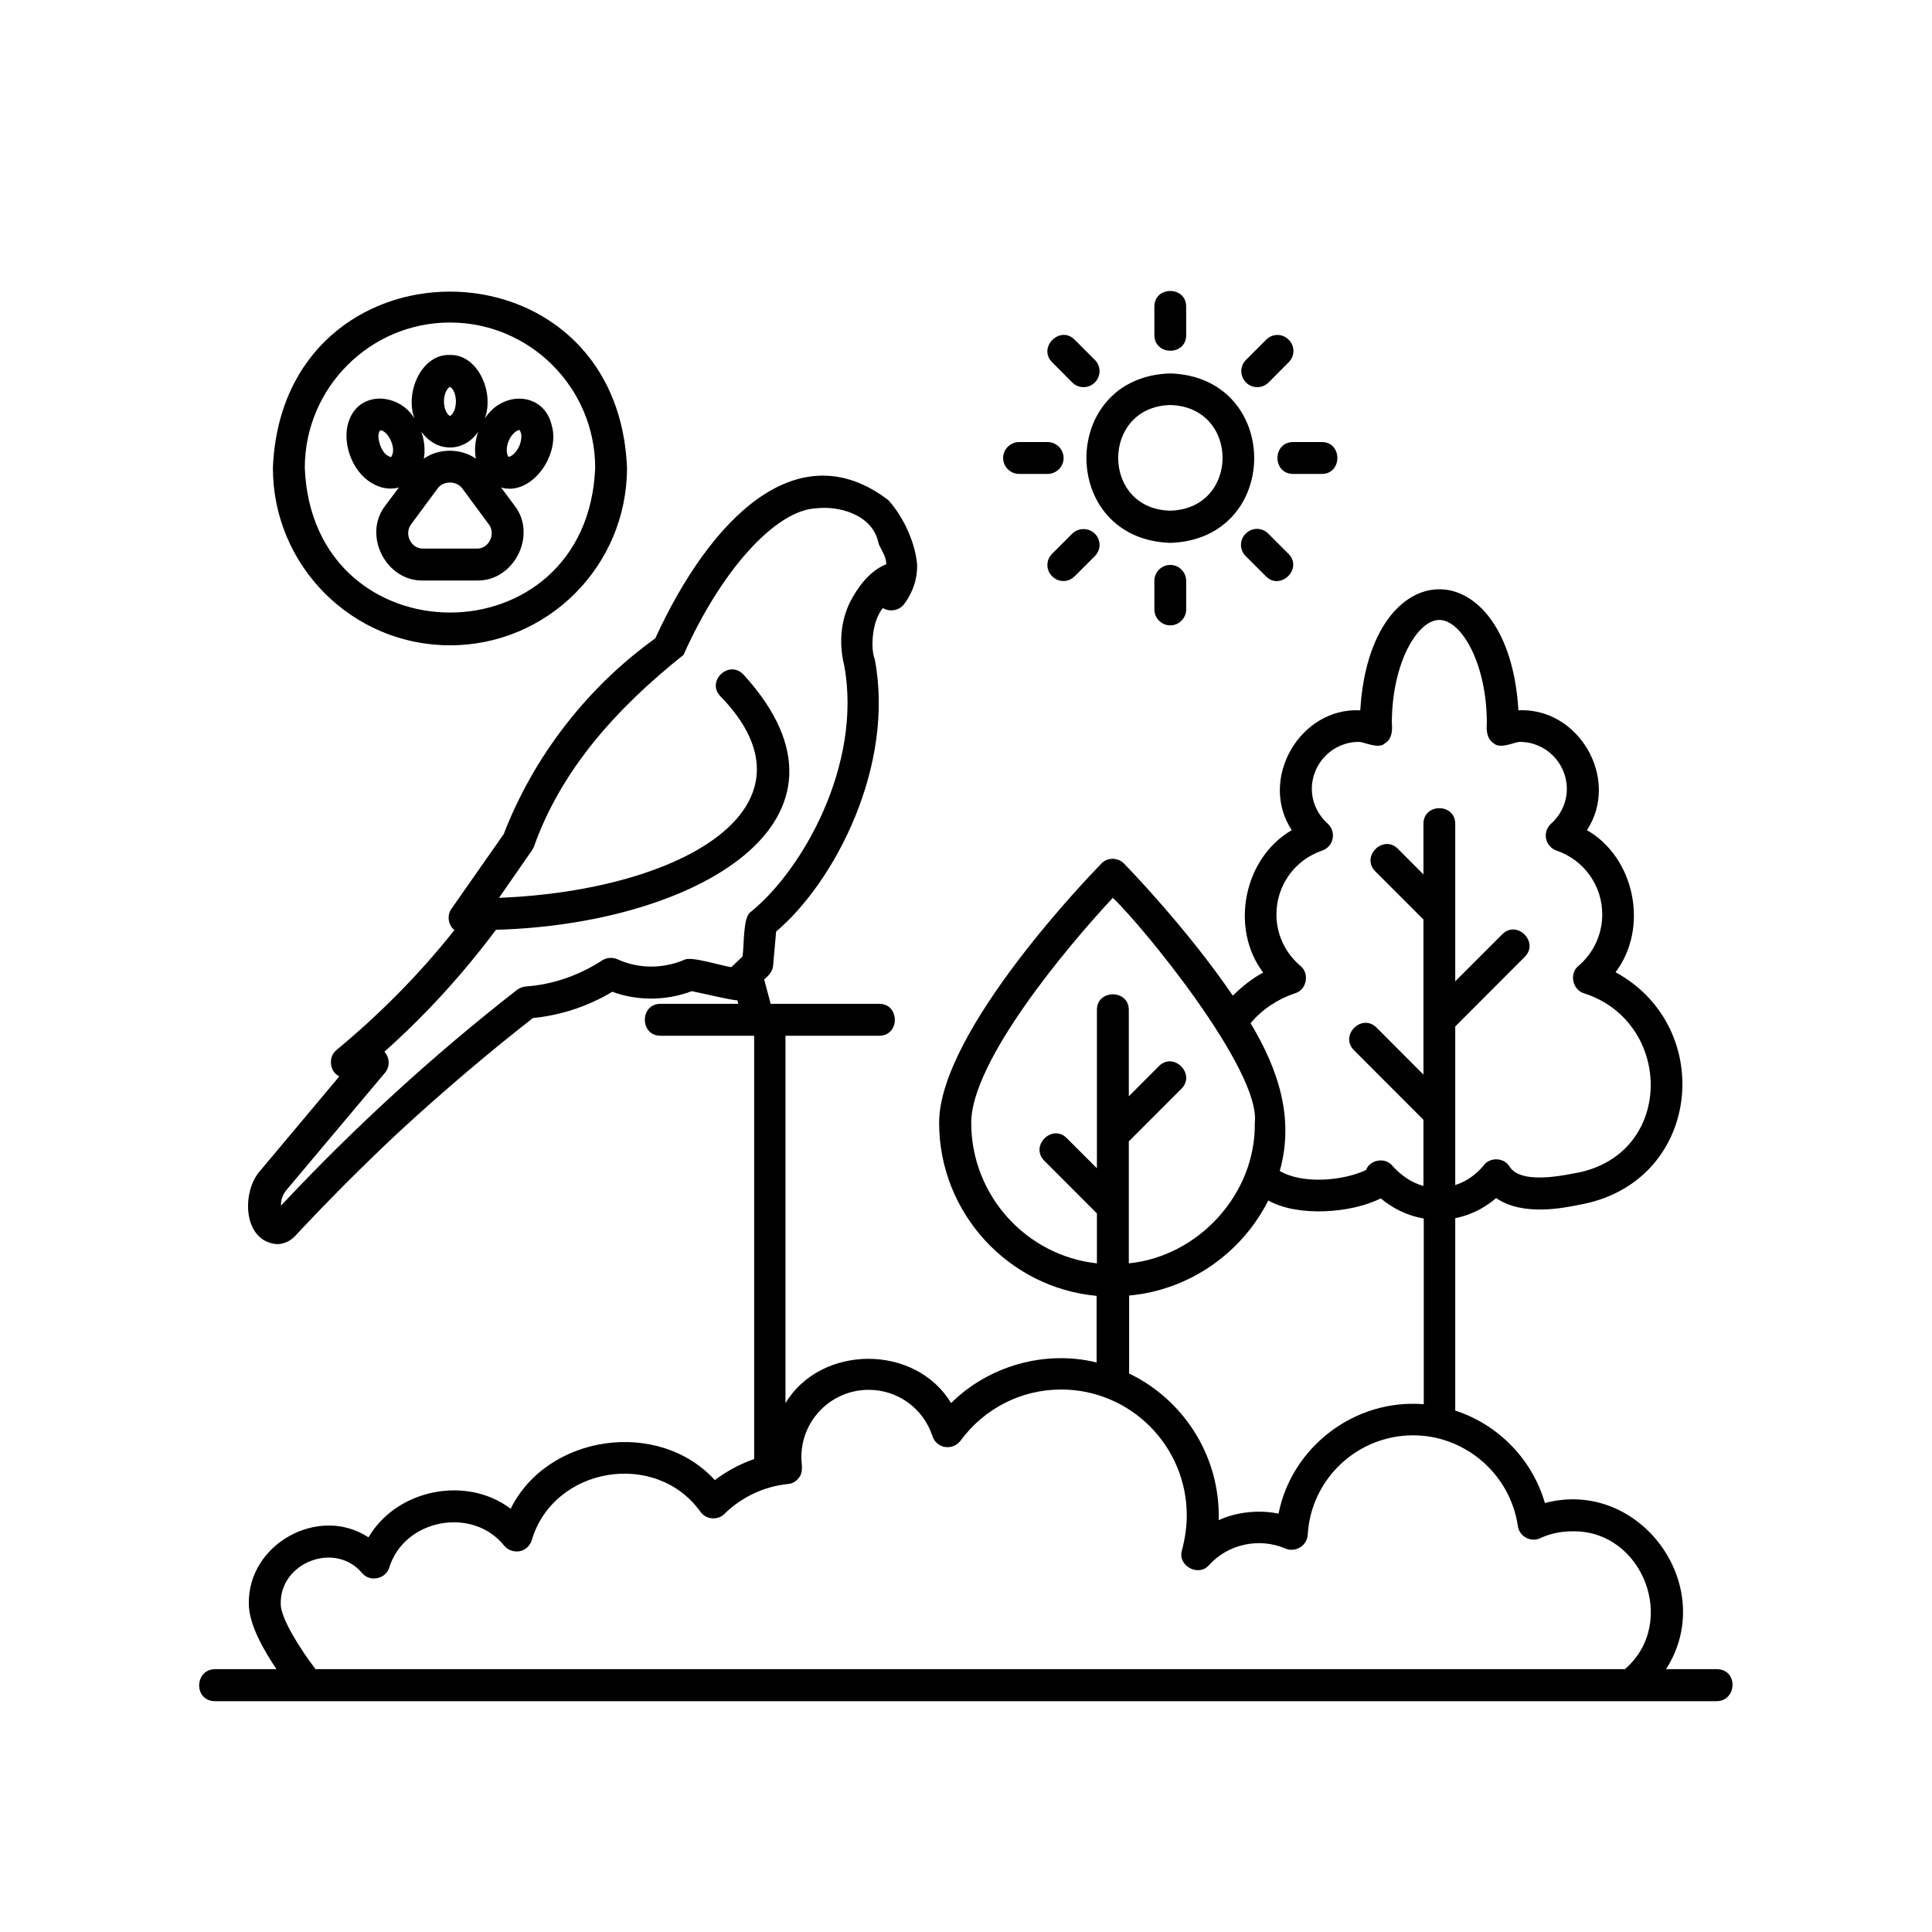 <svg xmlns="http://www.w3.org/2000/svg" xmlns:xlink="http://www.w3.org/1999/xlink" width="100" zoomAndPan="magnify" viewBox="0 0 75 75" height="100" preserveAspectRatio="xMidYMid meet" version="1.0"><defs><clipPath id="dcbed99d9b"><path d="M 7.5 11 L 67.5 11 L 67.5 66.039 L 7.5 66.039 Z M 7.5 11 " clip-rule="nonzero"/></clipPath></defs><g clip-path="url(#dcbed99d9b)"><path fill="#000000" d="M 66.648 64.797 L 64.676 64.797 C 66.73 61.586 63.66 57.367 59.973 58.348 C 59.48 56.641 58.152 55.297 56.492 54.758 L 56.492 47.289 C 57.195 47.152 57.73 46.812 58.082 46.508 C 59.098 47.219 60.684 46.895 61.266 46.777 C 66.039 45.969 66.672 39.891 62.715 37.742 C 64.023 36.012 63.461 33.289 61.605 32.227 C 62.902 30.25 61.301 27.457 58.945 27.574 C 58.57 21.309 53.18 21.309 52.805 27.574 C 50.449 27.457 48.852 30.262 50.145 32.227 C 48.289 33.301 47.73 36.023 49.035 37.754 C 48.605 37.988 48.207 38.305 47.859 38.652 C 46.059 36.012 43.738 33.629 43.633 33.523 C 43.398 33.277 42.98 33.277 42.758 33.523 C 42.5 33.781 36.457 39.984 36.457 43.586 C 36.457 47.094 39.152 49.992 42.57 50.305 L 42.57 52.891 C 40.574 52.398 38.371 53.02 36.922 54.469 C 35.535 52.164 31.867 52.188 30.492 54.469 L 30.492 40.207 L 34.133 40.207 C 34.938 40.207 34.938 38.969 34.133 38.969 C 34.133 38.969 29.918 38.969 29.918 38.969 L 29.664 38.023 C 29.828 37.883 30 37.707 30.012 37.484 C 30.012 37.484 30.129 36.164 30.129 36.164 C 32.406 34.234 34.75 29.734 33.957 25.586 C 33.805 25.238 33.816 24.16 34.273 23.602 C 34.531 23.766 34.902 23.707 35.09 23.461 C 35.289 23.203 35.625 22.652 35.602 21.895 C 35.512 21.016 35.066 20.059 34.484 19.414 C 30.98 16.738 27.586 20.094 25.438 24.781 C 22.801 26.676 20.723 29.352 19.555 32.379 C 19.555 32.379 17.527 35.277 17.527 35.277 C 17.34 35.531 17.398 35.918 17.641 36.105 C 16.289 37.812 14.746 39.367 13.066 40.758 C 12.73 41.027 12.789 41.598 13.172 41.785 L 10.113 45.434 C 9.367 46.238 9.414 48.191 10.746 48.297 C 11.023 48.297 11.27 48.18 11.457 47.98 C 12.777 46.566 14.152 45.188 15.555 43.879 C 17.223 42.348 18.938 40.887 20.688 39.52 C 21.773 39.414 22.836 39.062 23.77 38.5 C 24.75 38.863 25.871 38.852 26.852 38.477 C 26.945 38.488 28.59 38.875 28.625 38.828 L 28.66 38.969 L 25.637 38.969 C 24.832 38.969 24.832 40.207 25.637 40.207 C 25.637 40.207 29.277 40.207 29.277 40.207 L 29.277 56.641 C 28.73 56.828 28.215 57.109 27.75 57.457 C 25.566 55.062 21.25 55.684 19.824 58.57 C 18.098 57.262 15.391 57.82 14.305 59.68 C 12.367 58.406 9.602 59.949 9.66 62.273 C 9.66 63.035 10.219 64.039 10.734 64.797 L 8.34 64.797 C 7.547 64.809 7.512 66.027 8.34 66.039 C 8.34 66.039 66.648 66.039 66.648 66.039 C 67.43 66.027 67.488 64.809 66.648 64.797 Z M 50.273 38.559 C 50.73 38.43 50.844 37.789 50.484 37.496 C 49.887 36.992 49.551 36.27 49.551 35.496 C 49.551 34.375 50.262 33.383 51.324 33.02 C 51.535 32.949 51.688 32.773 51.73 32.566 C 51.777 32.355 51.711 32.133 51.547 31.98 C 51.148 31.617 50.926 31.137 50.926 30.625 C 50.926 29.621 51.742 28.801 52.746 28.801 C 52.934 28.789 53.52 29.105 53.773 28.848 C 54.043 28.684 54.055 28.344 54.031 28.066 C 54.031 25.773 55.012 24.066 55.875 24.066 C 56.738 24.066 57.719 25.773 57.719 28.066 C 57.695 28.344 57.719 28.684 57.977 28.848 C 58.234 29.105 58.828 28.789 59.004 28.801 C 60.008 28.801 60.824 29.621 60.824 30.625 C 60.824 31.137 60.602 31.629 60.207 31.98 C 60.043 32.133 59.973 32.355 60.02 32.566 C 60.066 32.773 60.219 32.949 60.426 33.02 C 61.488 33.383 62.199 34.375 62.199 35.496 C 62.199 36.27 61.863 36.992 61.277 37.496 C 60.906 37.789 61.047 38.43 61.488 38.559 C 65.012 39.684 65.023 44.953 61.035 45.562 C 59.703 45.828 58.887 45.734 58.605 45.293 C 58.395 44.93 57.836 44.906 57.59 45.246 C 57.508 45.352 57.125 45.805 56.492 46.004 C 56.492 44.484 56.492 41.375 56.492 39.848 L 59.191 37.145 C 59.762 36.574 58.887 35.695 58.316 36.27 C 58.316 36.27 56.492 38.094 56.492 38.094 C 56.492 36.609 56.492 33.488 56.492 31.98 C 56.492 31.172 55.258 31.172 55.258 31.98 C 55.258 31.98 55.258 33.945 55.258 33.945 L 54.266 32.949 C 53.691 32.379 52.816 33.254 53.391 33.828 C 53.391 33.828 55.258 35.695 55.258 35.695 L 55.258 41.715 L 53.438 39.891 C 52.863 39.32 51.988 40.195 52.562 40.77 C 52.562 40.77 55.258 43.469 55.258 43.469 L 55.258 46.039 C 54.59 45.852 54.172 45.387 54.066 45.27 C 53.785 44.906 53.18 45.012 53.027 45.422 C 52.141 45.84 50.566 45.98 49.68 45.457 C 50.262 43.398 49.609 41.492 48.547 39.719 C 49 39.18 49.609 38.781 50.273 38.559 Z M 43.832 53.32 L 43.832 50.293 C 46.141 50.086 48.195 48.668 49.234 46.602 C 50.379 47.254 52.48 47.094 53.602 46.52 C 53.973 46.836 54.535 47.176 55.27 47.301 L 55.27 54.512 C 52.586 54.293 50.145 56.172 49.633 58.758 C 48.863 58.605 48.02 58.688 47.309 59.012 C 47.379 56.523 45.934 54.328 43.832 53.32 Z M 37.703 43.586 C 37.703 41.227 41.332 36.855 43.199 34.855 C 44.332 35.918 48.953 41.551 48.711 43.586 C 48.758 46.344 46.527 48.773 43.82 49.043 L 43.82 44.309 L 45.863 42.266 C 46.434 41.691 45.559 40.816 44.988 41.387 C 44.988 41.387 43.82 42.559 43.82 42.559 L 43.82 39.203 C 43.82 38.398 42.582 38.398 42.582 39.203 C 42.582 39.203 42.582 45.352 42.582 45.352 L 41.414 44.184 C 40.844 43.609 39.969 44.484 40.539 45.059 C 40.539 45.059 42.582 47.105 42.582 47.105 L 42.582 49.043 C 39.852 48.75 37.703 46.414 37.703 43.586 Z M 29.137 35.406 C 28.836 35.602 28.895 36.68 28.824 37.133 L 28.391 37.543 C 28.086 37.52 26.816 37.098 26.559 37.262 C 25.73 37.613 24.785 37.613 23.969 37.238 C 23.781 37.156 23.547 37.168 23.371 37.285 C 22.496 37.859 21.457 38.223 20.422 38.293 C 20.293 38.305 20.176 38.352 20.082 38.418 C 16.824 40.957 13.746 43.773 10.91 46.801 C 10.898 46.59 10.965 46.391 11.105 46.215 L 14.945 41.645 C 15.145 41.41 15.133 41.051 14.922 40.828 C 16.523 39.402 17.969 37.812 19.254 36.094 C 26.969 35.883 34.062 31.875 28.859 26.184 C 28.297 25.598 27.41 26.441 27.961 27.023 C 32.102 31.277 26.57 34.562 19.371 34.855 L 20.652 33.008 C 20.676 32.961 20.699 32.926 20.723 32.879 C 21.809 29.805 24.039 27.41 26.535 25.422 C 28.008 22.117 30.129 19.777 31.719 19.73 C 32.512 19.637 33.887 19.941 34.109 21.109 C 34.215 21.367 34.414 21.613 34.402 21.906 C 33.746 22.164 33.281 22.816 32.977 23.414 C 32.512 24.418 32.652 25.363 32.777 25.855 C 33.469 29.688 31.156 33.781 29.137 35.406 Z M 63.078 64.797 L 12.25 64.797 C 11.633 63.992 10.898 62.812 10.898 62.273 C 10.852 60.648 13.02 59.82 14.059 61.07 C 14.352 61.422 14.969 61.305 15.109 60.859 C 15.691 58.965 18.344 58.465 19.578 60.008 C 19.719 60.184 19.953 60.254 20.176 60.219 C 20.398 60.172 20.57 60.008 20.641 59.797 C 21.48 56.934 25.473 56.266 27.199 58.699 C 27.305 58.84 27.469 58.93 27.645 58.941 C 27.832 58.953 27.996 58.895 28.121 58.77 C 28.789 58.113 29.664 57.703 30.586 57.609 C 30.75 57.598 30.898 57.516 31.004 57.379 C 31.203 57.145 31.109 56.852 31.109 56.57 C 31.109 55.121 32.277 53.953 33.723 53.953 C 34.855 53.953 35.848 54.676 36.199 55.754 C 36.27 55.973 36.457 56.137 36.688 56.172 C 36.922 56.207 37.145 56.113 37.285 55.93 C 38.219 54.664 39.652 53.941 41.195 53.941 C 43.879 53.941 46.07 56.125 46.07 58.828 C 46.07 59.27 46.004 59.715 45.887 60.172 C 45.688 60.777 46.527 61.234 46.938 60.754 C 47.672 59.938 48.883 59.68 49.898 60.113 C 50.086 60.195 50.297 60.172 50.473 60.066 C 50.648 59.961 50.754 59.773 50.766 59.574 C 50.891 57.414 52.688 55.719 54.859 55.719 C 56.891 55.719 58.629 57.238 58.922 59.234 C 58.945 59.422 59.062 59.598 59.238 59.691 C 59.41 59.785 59.609 59.797 59.785 59.715 C 60.184 59.527 60.613 59.445 61.047 59.445 C 63.777 59.398 65.164 63 63.078 64.797 Z M 45.43 21.074 C 49.773 20.934 49.773 14.637 45.43 14.496 C 41.09 14.625 41.09 20.934 45.43 21.074 Z M 45.43 15.723 C 48.137 15.793 48.137 19.754 45.43 19.824 C 42.734 19.766 42.734 15.793 45.43 15.723 Z M 42.5 20.715 C 42.746 20.957 42.746 21.344 42.5 21.59 L 41.719 22.371 C 41.473 22.617 41.09 22.617 40.844 22.371 C 40.598 22.129 40.598 21.742 40.844 21.496 L 41.625 20.715 C 41.871 20.48 42.254 20.48 42.5 20.715 Z M 48.371 14.848 C 48.125 14.602 48.125 14.215 48.371 13.969 L 49.152 13.188 C 49.398 12.941 49.785 12.941 50.027 13.188 C 50.273 13.434 50.273 13.816 50.027 14.062 L 49.246 14.848 C 49 15.09 48.605 15.09 48.371 14.848 Z M 38.941 17.781 C 38.941 17.441 39.223 17.16 39.559 17.16 L 40.668 17.16 C 41.008 17.16 41.289 17.441 41.289 17.781 C 41.289 18.117 41.008 18.398 40.668 18.398 L 39.559 18.398 C 39.223 18.398 38.941 18.117 38.941 17.781 Z M 50.203 17.16 L 51.312 17.16 C 52.117 17.16 52.117 18.398 51.312 18.398 C 51.312 18.398 50.203 18.398 50.203 18.398 C 49.387 18.398 49.387 17.16 50.203 17.16 Z M 40.844 14.062 C 40.273 13.492 41.148 12.613 41.719 13.188 C 41.719 13.188 42.5 13.969 42.5 13.969 C 42.746 14.215 42.746 14.602 42.5 14.848 C 42.254 15.09 41.871 15.09 41.625 14.848 Z M 50.016 21.496 C 50.59 22.07 49.715 22.945 49.141 22.371 C 49.141 22.371 48.359 21.59 48.359 21.59 C 48.113 21.344 48.113 20.957 48.359 20.715 C 48.605 20.469 48.988 20.469 49.234 20.715 Z M 44.812 13.012 L 44.812 11.902 C 44.812 11.094 46.047 11.094 46.047 11.902 C 46.047 11.902 46.047 13.012 46.047 13.012 C 46.047 13.816 44.824 13.816 44.812 13.012 Z M 45.43 21.93 C 45.77 21.93 46.047 22.211 46.047 22.547 L 46.047 23.66 C 46.047 23.996 45.77 24.277 45.43 24.277 C 45.09 24.277 44.812 23.996 44.812 23.66 L 44.812 22.547 C 44.812 22.211 45.09 21.93 45.43 21.93 Z M 14.41 18.738 C 14.746 18.949 15.109 19.02 15.484 18.926 C 15.484 18.926 14.969 19.613 14.969 19.613 C 14.059 20.762 14.98 22.582 16.441 22.535 C 16.441 22.535 18.496 22.535 18.496 22.535 C 19.953 22.582 20.875 20.762 19.965 19.613 C 19.965 19.613 19.453 18.926 19.453 18.926 C 20.629 19.266 21.75 17.676 21.422 16.527 C 21.133 15.219 19.52 15.137 18.82 16.25 C 19.207 15.195 18.52 13.734 17.457 13.781 C 16.395 13.734 15.703 15.195 16.09 16.25 C 15.52 15.277 14.012 15.148 13.57 16.273 C 13.23 17.09 13.641 18.281 14.41 18.738 Z M 19.742 17.125 C 19.883 16.797 20.094 16.691 20.164 16.691 C 20.281 16.832 20.246 17.102 20.164 17.301 C 20.023 17.641 19.777 17.746 19.742 17.734 C 19.707 17.711 19.602 17.477 19.742 17.125 Z M 17.469 15.023 C 17.516 15.023 17.699 15.207 17.699 15.582 C 17.699 15.957 17.516 16.145 17.469 16.145 C 17.422 16.145 17.234 15.957 17.234 15.582 C 17.234 15.207 17.422 15.023 17.469 15.023 Z M 17.469 17.371 C 17.91 17.371 18.309 17.137 18.562 16.762 C 18.438 17.125 18.414 17.477 18.473 17.805 C 17.887 17.395 17.035 17.395 16.453 17.805 C 16.512 17.477 16.477 17.113 16.359 16.762 C 16.629 17.137 17.023 17.371 17.469 17.371 Z M 15.961 20.352 L 16.988 18.961 C 17.211 18.656 17.723 18.656 17.945 18.961 L 18.973 20.352 C 19.266 20.727 18.973 21.32 18.496 21.297 C 18.496 21.297 16.441 21.297 16.441 21.297 C 15.961 21.32 15.672 20.727 15.961 20.352 Z M 14.727 16.762 C 14.746 16.715 14.758 16.703 14.77 16.703 C 15.051 16.727 15.344 17.312 15.238 17.617 C 15.18 17.77 15.203 17.77 15.051 17.688 C 14.793 17.559 14.609 16.961 14.727 16.762 Z M 17.469 25.051 C 21.262 25.051 24.34 21.965 24.34 18.164 C 23.969 9.039 10.965 9.039 10.594 18.164 C 10.594 21.965 13.676 25.051 17.469 25.051 Z M 17.469 12.52 C 20.57 12.52 23.105 15.055 23.105 18.164 C 22.801 25.656 12.133 25.645 11.832 18.164 C 11.832 15.055 14.363 12.52 17.469 12.52 Z M 17.469 12.52 " fill-opacity="1" fill-rule="nonzero"/></g></svg>